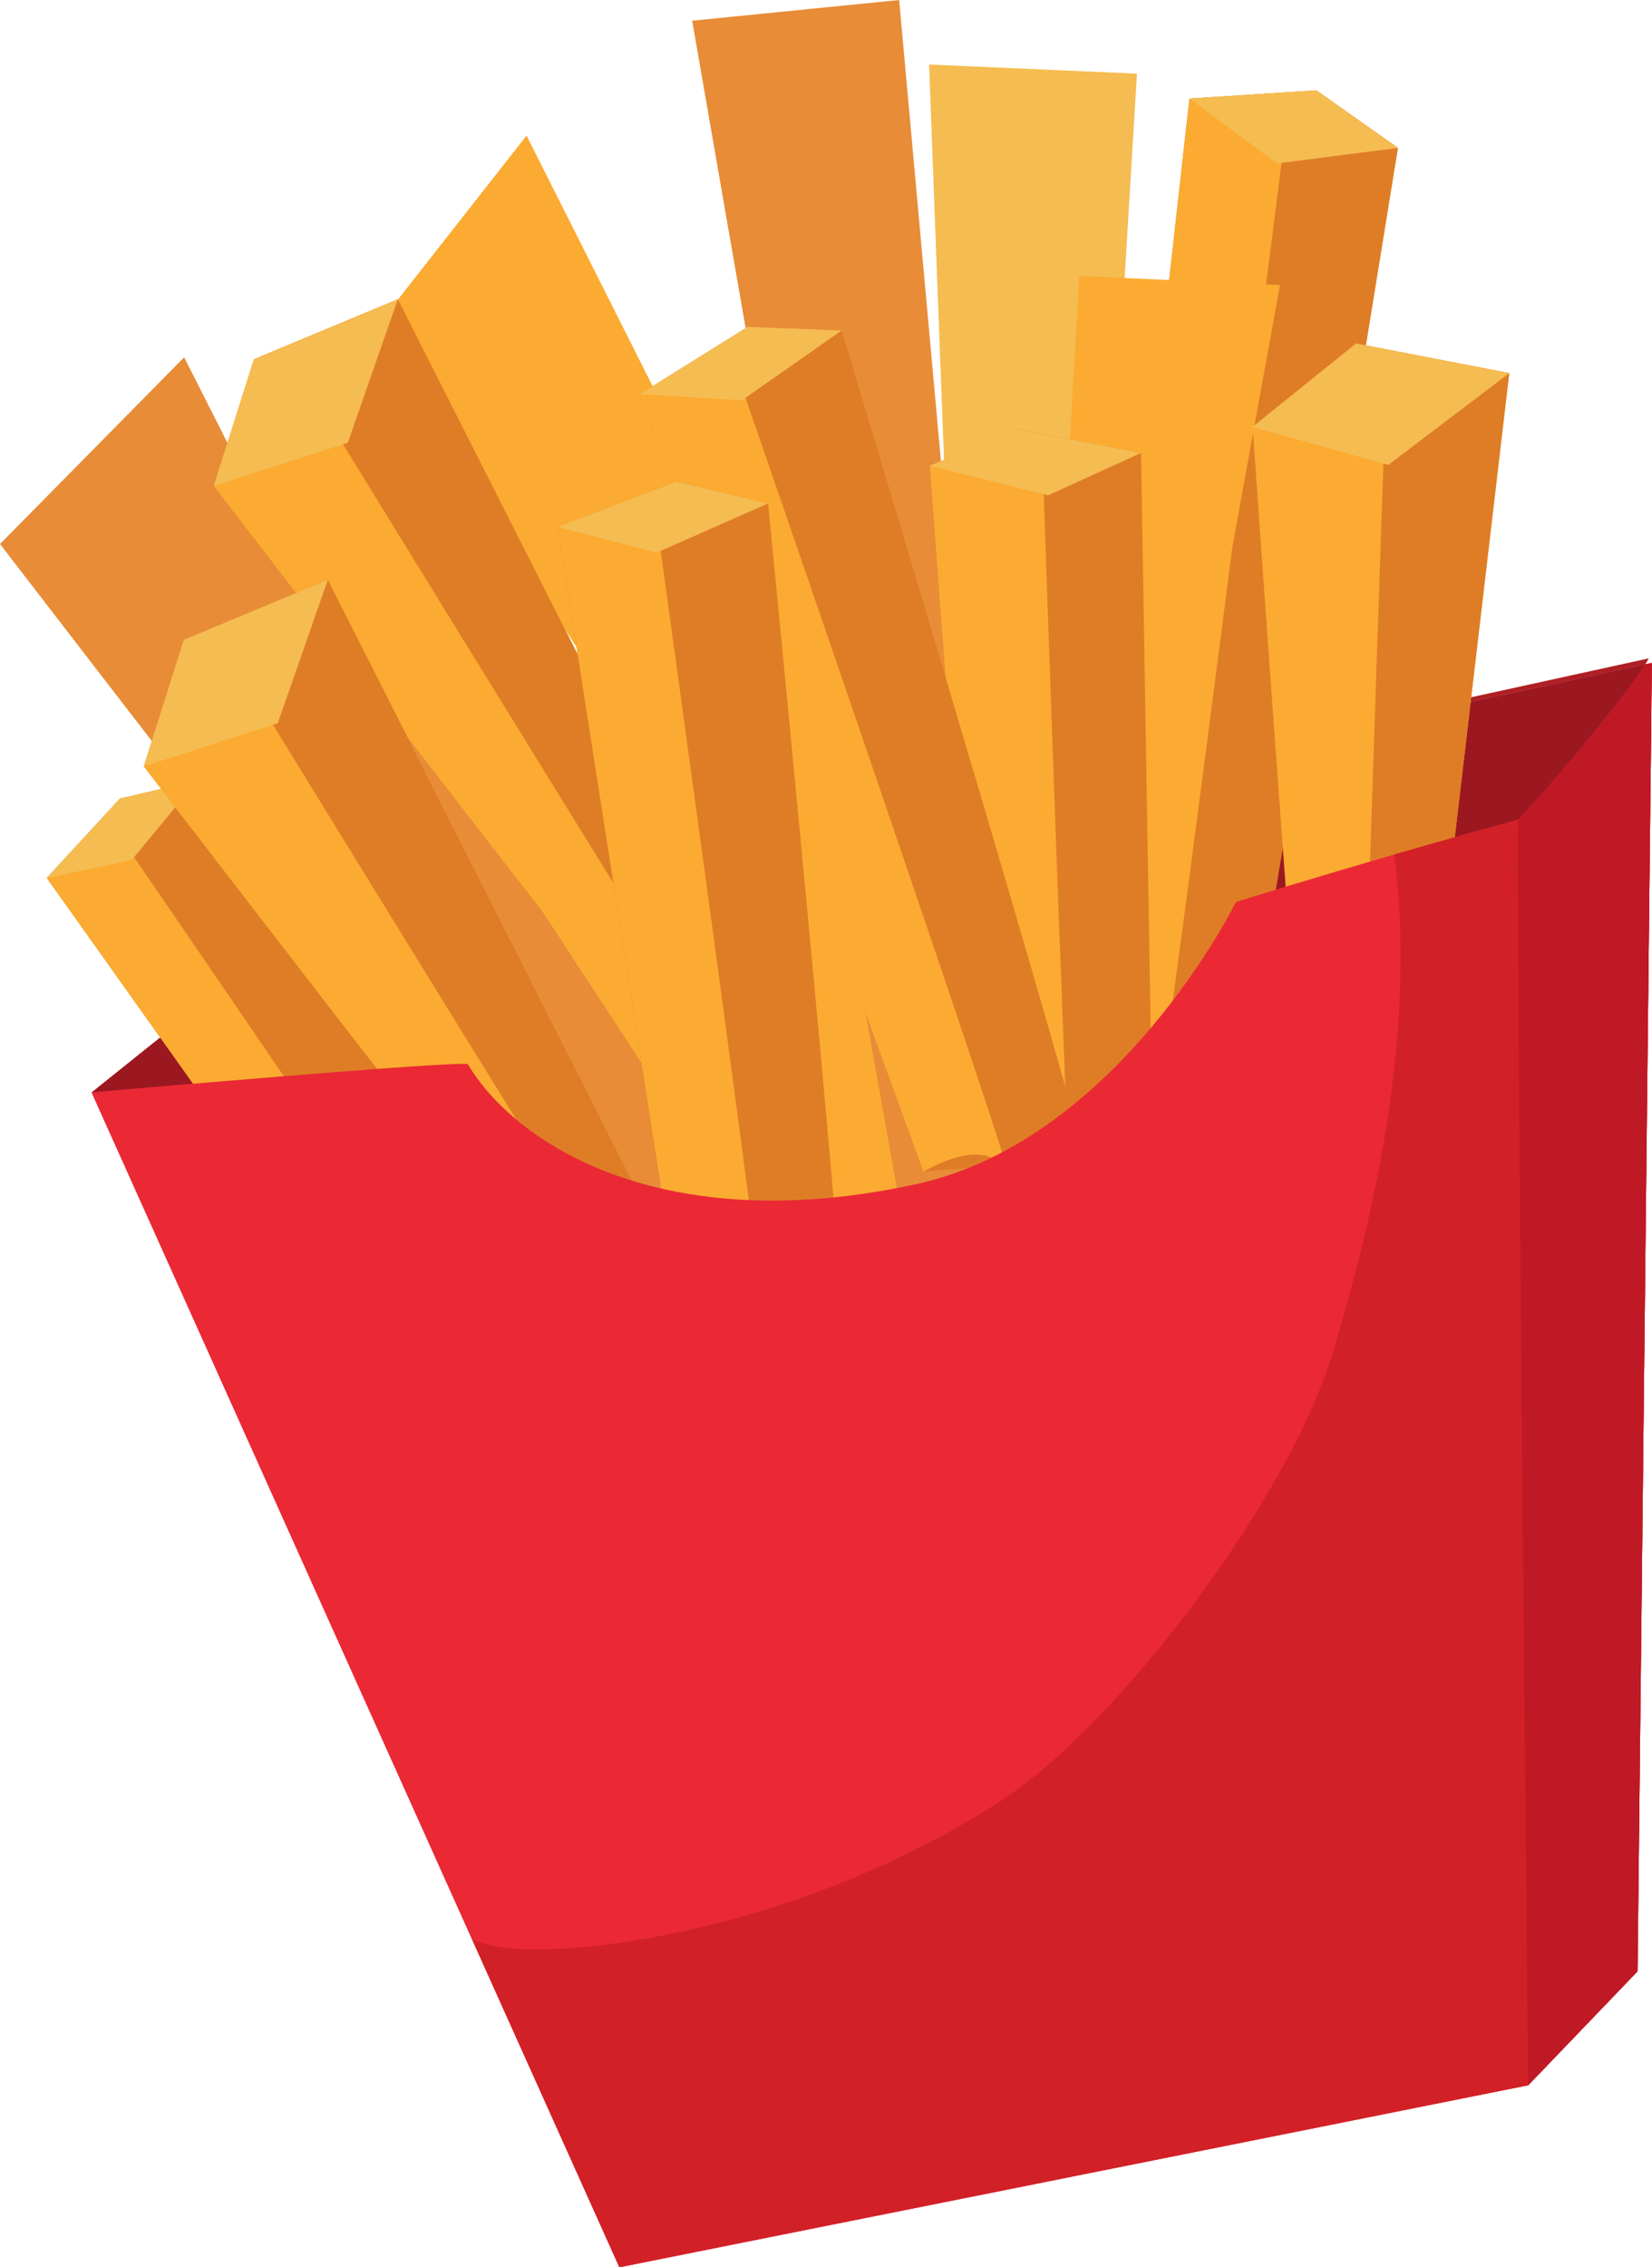 <?xml version="1.0" encoding="UTF-8"?><svg xmlns="http://www.w3.org/2000/svg" xmlns:xlink="http://www.w3.org/1999/xlink" height="500.0" preserveAspectRatio="xMidYMid meet" version="1.0" viewBox="0.0 0.0 364.5 500.0" width="364.5" zoomAndPan="magnify"><g id="change1_1"><path d="M364.47 146.2L361.31 434.74 337.18 459.87 136.66 500 20.22 240.93 55.46 212.69 364.47 146.2z" fill="#ea2935"/></g><g id="change1_2"><path d="M20.22 240.93L55.46 212.69 55.49 212.68 55.46 212.69 20.22 240.93z" fill="#ea2935"/></g><g id="change2_1"><path d="M363.79,145.19c-.21,.39-.47,.84-.77,1.32L55.49,212.68l308.3-67.49Z" fill="#af1f23"/></g><g id="change3_1"><path d="M272.7,198.92s-25.81,52.49-70.63,62.23c-55.59,12.09-88.16-8.61-98.83-26.43-.63-1.06-83.02,6.2-83.02,6.2l35.25-28.24h.03l307.53-66.18c-4.78,7.73-20.76,26.63-28.02,34.3-30.49,8.13-62.3,18.11-62.3,18.11Z" fill="#9b1821"/></g><g id="change4_1"><path d="M40.63,78.8L0,119.97s113.99,148.22,112,143.45c-1.99-4.76,12.84-18.4,12.84-18.4L40.63,78.8Z" fill="#e88c38"/></g><g id="change4_2"><path d="M83.44,97.58l-40.63,41.17s113.99,148.22,112,143.45c-1.99-4.76,12.84-18.4,12.84-18.4L83.44,97.58Z" fill="#e88c38"/></g><g><g id="change5_4"><path d="M262.45,21.73l28.01-1.8,18,12.68s-39.3,243.64-39.44,230.07c-.13-12.82-30.55-26.9-30.55-26.9l23.97-214.05Z" fill="#df7d26"/></g><g id="change6_7"><path d="M262.45,21.73l28.01-1.8-6.92,9.84s-29.09,229.49-28.81,216.88c.26-11.93-16.25-10.87-16.25-10.87l23.97-214.05Z" fill="#fbab31"/></g><g id="change7_5"><path d="M262.45 21.73L290.46 19.93 308.46 32.62 281.79 36.04 262.45 21.73z" fill="#f5bc51"/></g></g><g id="change7_3"><path d="M250.85,16.24l-45.85-2.01s9.31,251.53,10.12,246.43c.81-5.1,21.62-9.79,21.62-9.79l14.12-234.63Z" fill="#f5bc51"/></g><g id="change6_3"><path d="M116.18,29.9l-34.25,43.64s144.16,220.6,141.31,213.77c-2.85-6.83,10.82-23.23,10.82-23.23L116.18,29.9Z" fill="#fbab31"/></g><g id="change6_4"><path d="M140.99,137.59l-34.25,43.64s144.16,220.6,141.31,213.77c-2.85-6.83,10.82-23.23,10.82-23.23l-117.89-234.19Z" fill="#fbab31"/></g><g id="change6_5"><path d="M282.42,62.88l-44.29-2.03s-10.77,186.67-9.16,181.77c1.62-4.9,21.75-5.52,21.75-5.52l31.7-174.22Z" fill="#fbab31"/></g><g id="change4_3"><path d="M198.39,0l-45.67,4.57s51.08,294.31,51.15,289.14c.07-5.16,19.99-12.79,19.99-12.79L198.39,0Z" fill="#e88c38"/></g><g><g id="change6_8"><path d="M333,82.29l-33.79-6.53-22.83,18.37s13.04,186.53,14.02,181.46c.98-5.07,20.87-8.24,20.87-8.24l21.73-185.07Z" fill="#fbab31"/></g><g id="change5_5"><path d="M333,82.29l-33.79-6.53,6.36,17s-6.39,182.77-5.41,177.7c.98-5.07,11.12-3.11,11.12-3.11l21.73-185.07Z" fill="#df7d26"/></g><g id="change7_6"><path d="M333 82.29L299.21 75.76 276.39 94.14 306.31 102.54 333 82.29z" fill="#f5bc51"/></g></g><g><g id="change6_6"><path d="M87.78,66l-31.76,13.24-8.86,27.93s113.99,148.22,112,143.45c-1.99-4.76,12.84-18.4,12.84-18.4L87.78,66Z" fill="#fbab31"/></g><g id="change5_3"><path d="M87.78,66l-31.76,13.24,14.69,10.65s95.72,155.83,93.74,151.07c-1.99-4.76,7.54-8.74,7.54-8.74L87.78,66Z" fill="#df7d26"/></g><g id="change7_4"><path d="M87.78 66L56.02 79.24 47.16 107.17 76.74 97.64 87.78 66z" fill="#f5bc51"/></g></g><g><g id="change6_11"><path d="M251.77,99.89l-27.56-5.32-19.05,8.17s15.38,209.41,16.82,198.06c1.36-10.72,32.84-18.37,32.84-18.37l-3.06-182.53Z" fill="#fbab31"/></g><g id="change5_8"><path d="M251.77,99.89l-27.56-5.32,5.9,9.19s6.63,196.16,7.58,185.56c.89-10.03,17.13-6.89,17.13-6.89l-3.06-182.53Z" fill="#df7d26"/></g><g id="change7_9"><path d="M251.77 99.89L224.21 94.57 205.16 102.74 231.23 109.24 251.77 99.89z" fill="#f5bc51"/></g></g><g><g id="change5_1"><path d="M141.18,86.93l23.82-14.85,20.71,.8s60.72,201,55.3,190.92c-5.12-9.52-37.24-5.37-37.24-5.37l-62.58-171.5Z" fill="#df7d26"/></g><g id="change6_1"><path d="M141.18,86.93l23.82-14.85-2.22,10.69s64.13,185.5,59.45,175.94c-4.43-9.04-18.47-.29-18.47-.29l-62.58-171.5Z" fill="#fbab31"/></g><g id="change7_1"><path d="M141.18 86.93L164.99 72.08 185.71 72.88 163.7 88.29 141.18 86.93z" fill="#f5bc51"/></g></g><g><g id="change5_7"><path d="M10.32,193.62l16.15-17.51,17.13-4.01s94.93,150.84,88.23,143.81c-6.33-6.64-31.69,3.99-31.69,3.99L10.32,193.62Z" fill="#df7d26"/></g><g id="change6_10"><path d="M10.32,193.62l16.15-17.51,.59,9.25s94.24,137.39,88.26,130.62c-5.66-6.4-15.18,3.92-15.18,3.92L10.32,193.62Z" fill="#fbab31"/></g><g id="change7_8"><path d="M10.32 193.62L26.47 176.1 43.6 172.09 29.06 189.66 10.32 193.62z" fill="#f5bc51"/></g></g><g><g id="change5_6"><path d="M123.06,116.19l26.24-9.96,20.17,4.79s20.66,208.95,17.29,198.02c-3.18-10.33-35.5-12.48-35.5-12.48l-28.2-180.37Z" fill="#df7d26"/></g><g id="change6_9"><path d="M123.06,116.19l26.24-9.96-4.25,10.06s27.01,194.4,24.27,184.12c-2.6-9.73-18.06-3.86-18.06-3.86l-28.2-180.37Z" fill="#fbab31"/></g><g id="change7_7"><path d="M123.06 116.19L149.3 106.23 169.46 111.02 144.89 121.88 123.06 116.19z" fill="#f5bc51"/></g></g><g><g id="change6_2"><path d="M72.33,127.86l-31.76,13.24-8.86,27.93s113.99,148.22,112,143.45c-1.99-4.76,12.84-18.4,12.84-18.4L72.33,127.86Z" fill="#fbab31"/></g><g id="change5_2"><path d="M72.33,127.86l-31.76,13.24,14.69,10.65s95.72,155.83,93.74,151.07,7.54-8.74,7.54-8.74L72.33,127.86Z" fill="#df7d26"/></g><g id="change7_2"><path d="M72.33 127.86L40.57 141.1 31.71 169.03 61.29 159.49 72.33 127.86z" fill="#f5bc51"/></g></g><g id="change1_3"><path d="M103.24,234.73c10.67,17.82,43.24,38.52,98.83,26.43,44.82-9.74,70.63-62.23,70.63-62.23,0,0,31.82-9.98,62.3-18.11,7.25-7.67,23.24-26.57,28.02-34.3l1.45-.31-3.16,288.54-24.13,25.13-200.52,40.13L20.22,240.93s82.39-7.26,83.02-6.2Z" fill="#ea2935"/></g><g id="change8_1"><path d="M363.02,146.51c-4.78,7.73-20.76,26.63-28.02,34.3-9.3,2.48-18.72,5.13-27.33,7.62,4.55,36.9-2.99,74.79-13.65,110.02-9.71,32.11-46.95,81.42-72.74,98.39-44.05,28.97-97.72,35.93-113.23,32.1-1.29-.32-2.55-.7-3.82-1.09l32.43,72.14,200.52-40.13,24.13-25.13,3.16-288.54-1.45,.31Z" fill="#d22027"/></g><g id="change9_1"><path d="M335,180.81c7.25-7.67,23.24-26.57,28.02-34.3l1.45-.31-3.16,288.54-24.13,25.13s-2.83-275.68-2.18-279.06Z" fill="#bf1925"/></g></svg>